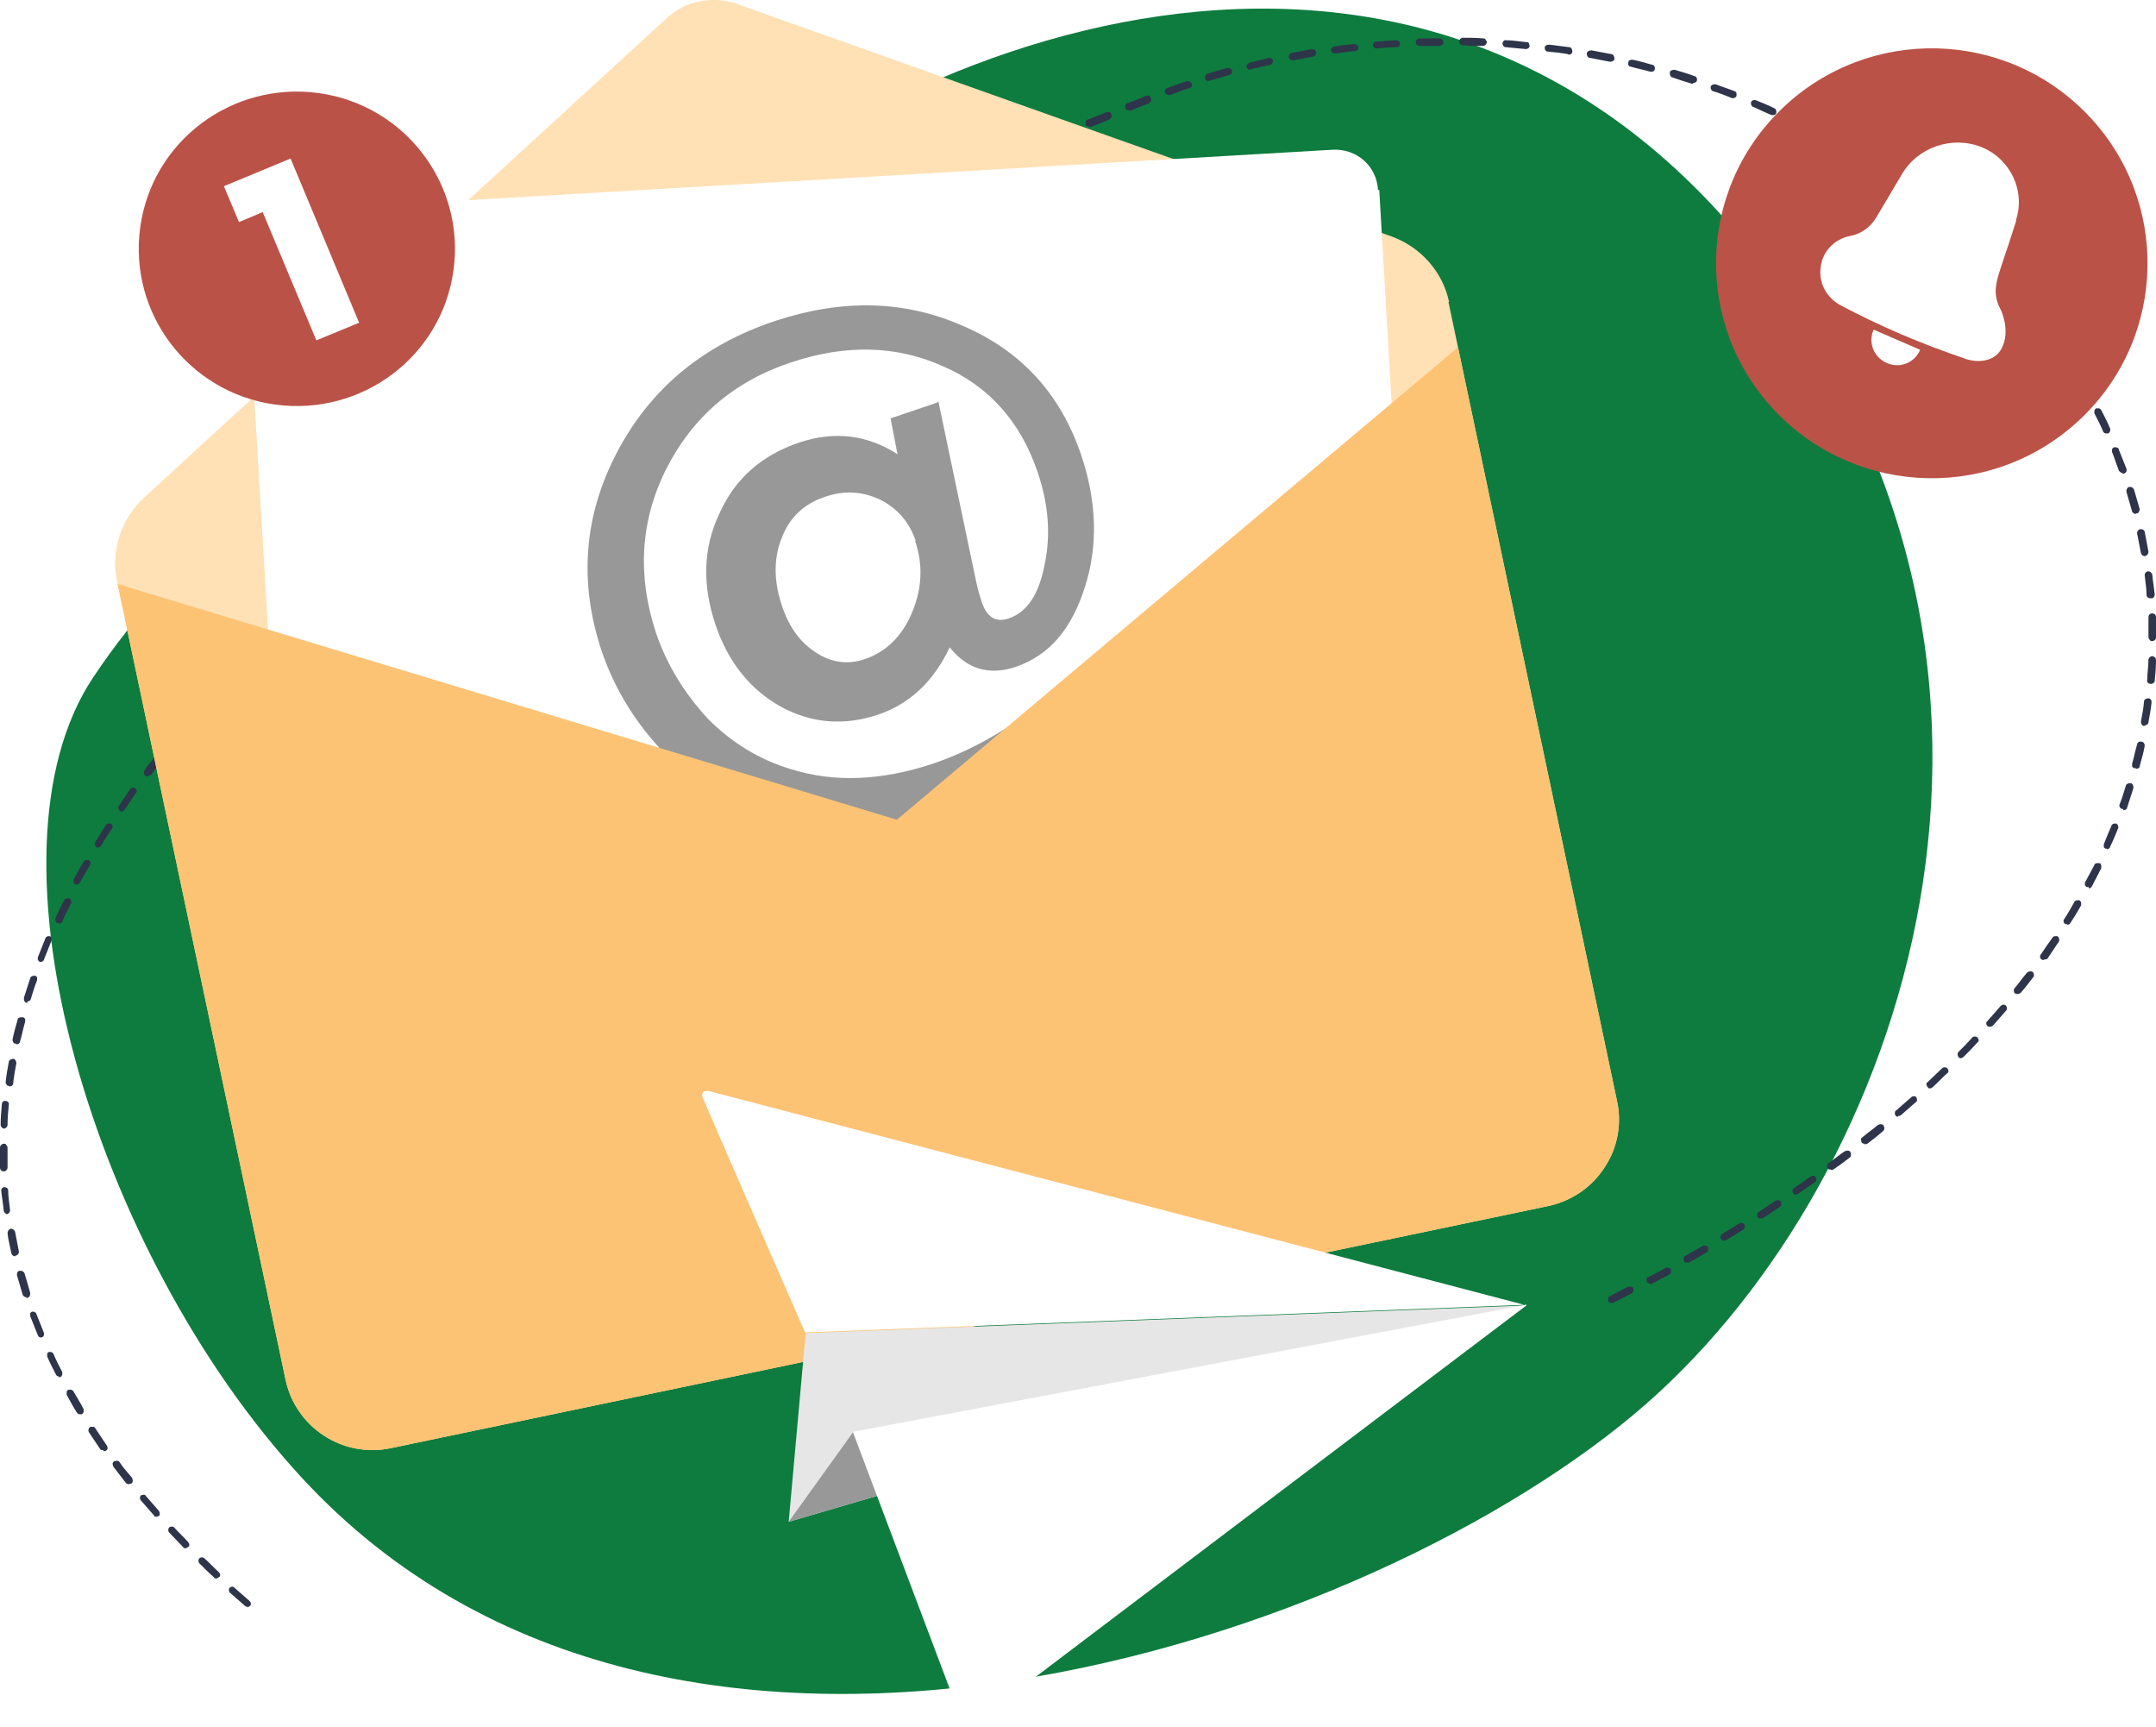 <?xml version="1.0" encoding="UTF-8"?>
<svg xmlns="http://www.w3.org/2000/svg" version="1.1" xmlns:xlink="http://www.w3.org/1999/xlink" viewBox="0 0 342.8 274.5">
  <defs>
    <style>
      .cls-1 {
        fill: url(#radial-gradient-2);
      }

      .cls-1, .cls-2, .cls-3, .cls-4, .cls-5, .cls-6, .cls-7, .cls-8, .cls-9, .cls-10, .cls-11, .cls-12, .cls-13, .cls-14 {
        stroke-width: 0px;
      }

      .cls-1, .cls-3, .cls-11 {
        mix-blend-mode: multiply;
      }

      .cls-15 {
        mask: url(#mask-2);
      }

      .cls-16 {
        clip-path: url(#clippath-2);
      }

      .cls-17 {
        isolation: isolate;
      }

      .cls-2 {
        fill: #ffe1b5;
      }

      .cls-3 {
        fill: url(#radial-gradient);
      }

      .cls-18 {
        mask: url(#mask-3);
      }

      .cls-4 {
        fill: none;
      }

      .cls-19 {
        clip-path: url(#clippath-1);
      }

      .cls-5 {
        fill: #f36d21;
      }

      .cls-6 {
        fill: #414141;
      }

      .cls-7, .cls-20 {
        fill: #fdc375;
      }

      .cls-8 {
        fill: #2e344a;
      }

      .cls-9 {
        fill: #0e7c3f;
      }

      .cls-10 {
        fill: #e6e6e6;
      }

      .cls-21, .cls-13 {
        fill: #fff;
      }

      .cls-11 {
        fill: url(#linear-gradient);
      }

      .cls-22 {
        clip-path: url(#clippath);
      }

      .cls-12 {
        fill: #989898;
      }

      .cls-23 {
        filter: url(#luminosity-noclip);
      }

      .cls-24 {
        mask: url(#mask-1);
      }

      .cls-25 {
        mask: url(#mask);
      }

      .cls-14 {
        fill: #bb5247;
      }

      .cls-26 {
        filter: url(#luminosity-noclip-3);
      }
    </style>
    <clipPath id="clippath">
      <path class="cls-13" d="M219.1,30.2c-.2-3.8-3.4-6.6-7.2-6.4l-166.4,9.7c-1.8.1-3.5.9-4.7,2.3-1.2,1.4-1.8,3.1-1.7,4.9l6.4,108.2c.1,2.1,1.2,4,3,5.2,1.7,1.2,3.9,1.5,6,.8,58.6-19,111.5-15.9,163.4-8.8,2,.3,4.1-.4,5.6-1.7,1.5-1.4,2.3-3.4,2.2-5.4-1.4-23.1-5.2-87.7-6.4-108.8Z"/>
    </clipPath>
    <filter id="luminosity-noclip" x="30" y="18.6" width="55.6" height="54.9" color-interpolation-filters="sRGB" filterUnits="userSpaceOnUse">
      <feFlood flood-color="#fff" result="bg"/>
      <feBlend in="SourceGraphic" in2="bg"/>
    </filter>
    <filter id="luminosity-noclip-2" x="30" y="-8326.7" width="55.6" height="32766" color-interpolation-filters="sRGB" filterUnits="userSpaceOnUse">
      <feFlood flood-color="#fff" result="bg"/>
      <feBlend in="SourceGraphic" in2="bg"/>
    </filter>
    <mask id="mask-1" x="30" y="-8326.7" width="55.6" height="32766" maskUnits="userSpaceOnUse"/>
    <radialGradient id="radial-gradient" cx="-1331.4" cy="1640.3" fx="-1331.4" fy="1640.3" r=".2" gradientTransform="translate(308873.1 41889.1) rotate(-41.2) scale(153 -143.2) skewX(-.3)" gradientUnits="userSpaceOnUse">
      <stop offset="0" stop-color="#595959"/>
      <stop offset="1" stop-color="#595959"/>
    </radialGradient>
    <mask id="mask" x="30" y="18.6" width="55.6" height="54.9" maskUnits="userSpaceOnUse">
      <g class="cls-23">
        <g class="cls-24">
          <path class="cls-3" d="M79.1,27.1c9.8,11,8.3,28.4-3.5,38.8-11.8,10.5-29.3,10-39.2-.9-9.8-11-8.3-28.4,3.5-38.8,11.8-10.5,29.3-10,39.2.9Z"/>
        </g>
      </g>
    </mask>
    <radialGradient id="radial-gradient-2" cx="-1331.4" cy="1640.3" fx="-1331.4" fy="1640.3" r=".2" gradientTransform="translate(308873.1 41889.1) rotate(-41.2) scale(153 -143.2) skewX(-.3)" gradientUnits="userSpaceOnUse">
      <stop offset="0" stop-color="#bd8887"/>
      <stop offset="1" stop-color="#fff"/>
    </radialGradient>
    <clipPath id="clippath-1">
      <path class="cls-4" d="M230.4,48c-1-4.8-4.5-8.7-9.1-10.4C199.6,29.9,137,7.7,117.1.6c-3.8-1.3-8-.5-11,2.2-15.8,14.5-65.9,60.4-83.2,76.3-3.7,3.4-5.3,8.4-4.3,13.3l26.8,126.9c1.6,7.6,9.1,12.5,16.7,10.9l184.1-38.5c3.7-.8,6.9-3,8.9-6.1,2.1-3.1,2.8-7,2-10.6l-26.8-127Z"/>
    </clipPath>
    <clipPath id="clippath-2">
      <polygon class="cls-7" points="46.2 249.3 272.4 196.9 241.8 46.8 142.6 130.3 11 90.5 46.2 249.3"/>
    </clipPath>
    <filter id="luminosity-noclip-3" x="20.4" y="130.3" width="314.9" height="126.9" color-interpolation-filters="sRGB" filterUnits="userSpaceOnUse">
      <feFlood flood-color="#fff" result="bg"/>
      <feBlend in="SourceGraphic" in2="bg"/>
    </filter>
    <filter id="luminosity-noclip-4" x="20.4" y="-8326.7" width="314.9" height="32766" color-interpolation-filters="sRGB" filterUnits="userSpaceOnUse">
      <feFlood flood-color="#fff" result="bg"/>
      <feBlend in="SourceGraphic" in2="bg"/>
    </filter>
    <mask id="mask-3" x="20.4" y="-8326.7" width="314.9" height="32766" maskUnits="userSpaceOnUse"/>
    <linearGradient id="linear-gradient" x1="-1329.4" y1="1636.6" x2="-1329.3" y2="1636.6" gradientTransform="translate(1280407.1 1472193.2) rotate(-1.8) scale(927.8 -923.3) skewX(0)" gradientUnits="userSpaceOnUse">
      <stop offset="0" stop-color="#545454"/>
      <stop offset="1" stop-color="#545454"/>
    </linearGradient>
    <mask id="mask-2" x="20.4" y="130.3" width="314.9" height="126.9" maskUnits="userSpaceOnUse">
      <g class="cls-26">
        <g class="cls-18">
          <path class="cls-11" d="M20.4,257.3l122.2-126.9,192.7,78L20.4,257.3Z"/>
        </g>
      </g>
    </mask>
  </defs>
  <g class="cls-17">
    <g id="Layer_1" data-name="Layer 1">
      <g>
        <path class="cls-9" d="M261.8,223.1c-43.2,37.9-155,75.7-213.9,11.7C15,199.1-4,135.9,14.8,107.7c27.4-41.1,58.2-33.3,90.8-66.4,32.6-33,119.6-70.4,174.2.2,50.8,65.7,23,145.6-18,181.6Z"/>
        <path class="cls-8" d="M39.4,255.4c-.1,0-.3,0-.4-.1-.8-.7-1.6-1.4-2.4-2.1-.1-.1-.2-.2-.2-.4,0-.2,0-.3.1-.4.2-.2.6-.3.8,0,.8.7,1.6,1.4,2.4,2.1.2.2.3.6,0,.8-.1.1-.3.2-.4.2ZM34.4,250.9c-.2,0-.3,0-.4-.2-.8-.7-1.6-1.5-2.3-2.2-.2-.2-.2-.6,0-.8.2-.2.6-.2.8,0,.8.7,1.5,1.5,2.3,2.2h0c.1.1.2.3.2.4,0,.2,0,.3-.2.4-.1.1-.3.2-.4.2ZM29.5,246.1c-.2,0-.3,0-.4-.2-.8-.8-1.5-1.6-2.2-2.3-.2-.2-.2-.6,0-.8.2-.2.6-.2.8,0,.7.8,1.5,1.5,2.2,2.3.1.1.2.3.2.4,0,.2,0,.3-.2.4-.1.1-.3.2-.4.2ZM24.9,241.1c-.2,0-.3,0-.4-.2-.7-.8-1.4-1.6-2.1-2.4-.2-.2-.2-.6,0-.8.1,0,.2-.1.4-.1s.3,0,.4.2c.7.8,1.4,1.6,2.1,2.4,0,.1.1.2.1.4,0,.2,0,.3-.2.4-.1,0-.2.1-.4.1ZM20.5,235.9c-.2,0-.3,0-.5-.2-.7-.9-1.3-1.7-2-2.6,0-.1-.1-.3-.1-.4,0-.2.1-.3.2-.4.1,0,.2-.1.4-.1.2,0,.4,0,.5.2.6.9,1.3,1.7,2,2.5,0,.1.1.2.1.4,0,.2,0,.4-.2.5-.1,0-.2.1-.4.1ZM16.4,230.5c-.2,0-.4,0-.5-.2,0,0,0,0,0,0,0,0,0,0,0,0h0c-.6-.9-1.2-1.8-1.8-2.7,0-.1-.1-.3,0-.4,0-.2.1-.3.3-.4,0,0,.2,0,.3,0,.2,0,.4,0,.5.3.6.9,1.2,1.8,1.8,2.7,0,0,.1.2.1.3,0,.2,0,.4-.3.5,0,0-.2.1-.3.1ZM12.7,224.8c-.2,0-.4-.1-.5-.3-.6-.9-1.1-1.9-1.6-2.8,0-.1,0-.3,0-.4,0-.2.1-.3.3-.4,0,0,.2,0,.3,0,.2,0,.4.1.5.3.5.9,1.1,1.8,1.6,2.8,0,0,0,.2,0,.3,0,.2-.1.4-.3.5,0,0-.2,0-.3,0ZM9.4,218.8c-.2,0-.4-.1-.5-.3t0,0s0,0,0,0c-.5-1-1-1.9-1.4-2.9,0-.1,0-.3,0-.4,0-.1.2-.3.3-.3,0,0,.2,0,.2,0,.2,0,.4.1.5.3.4,1,.9,1.9,1.4,2.9,0,0,0,.2,0,.3,0,.2-.1.4-.3.5,0,0-.2,0-.3,0ZM6.5,212.6c-.2,0-.4-.1-.5-.4h0s0,0,0,0c-.4-1-.8-2-1.2-3,0-.1,0-.3,0-.4,0-.1.2-.3.3-.3,0,0,.1,0,.2,0,.2,0,.5.2.5.4.4,1,.8,2,1.2,3,0,0,0,.1,0,.2,0,.2-.1.4-.4.5,0,0-.1,0-.2,0ZM256.2,207.1c-.2,0-.4-.1-.5-.3-.1-.3,0-.6.3-.8,1-.5,1.9-1,2.9-1.5,0,0,.2,0,.3,0,.2,0,.4.1.5.3,0,0,0,.2,0,.3,0,.2-.1.4-.3.5-1,.5-1.9,1-2.9,1.5,0,0-.2,0-.3,0ZM4.2,206.2c-.3,0-.5-.2-.6-.4-.3-1-.6-2.1-.9-3.1,0-.3,0-.6.4-.7,0,0,.1,0,.2,0,.3,0,.5.2.6.4.3,1,.6,2,.9,3.1h0c0,0,0,.1,0,.2,0,.3-.2.5-.4.6,0,0-.1,0-.2,0ZM262.3,204c-.2,0-.4-.1-.5-.3,0-.1,0-.3,0-.4,0-.2.1-.3.3-.3,1-.5,1.9-1,2.8-1.5,0,0,.2,0,.3,0,.2,0,.4.1.5.3,0,0,0,.2,0,.3,0,.2-.1.4-.3.5-.9.5-1.9,1-2.8,1.5,0,0-.2,0-.3,0ZM268.2,200.7c-.2,0-.4-.1-.5-.3,0-.1,0-.3,0-.4,0-.2.1-.3.3-.4.9-.5,1.8-1,2.8-1.6,0,0,.2,0,.3,0,.2,0,.4.1.5.3,0,0,0,.2,0,.3,0,.2-.1.4-.3.5-.9.5-1.8,1.1-2.8,1.6,0,0-.2,0-.3,0ZM2.4,199.7c-.3,0-.5-.2-.6-.5-.2-1.1-.5-2.1-.6-3.2,0-.3.2-.6.5-.7.3,0,.6.2.7.5.2,1,.4,2.1.6,3.1,0,0,0,0,0,.1,0,.3-.2.5-.5.6,0,0,0,0-.1,0ZM274.1,197.2h0c-.2,0-.4-.1-.5-.3,0-.1-.1-.3,0-.4,0-.2.1-.3.3-.4.9-.6,1.9-1.1,2.7-1.7,0,0,.2,0,.3,0,.2,0,.4.1.5.3,0,0,0,.2,0,.3,0,.2-.1.4-.3.5-.9.6-1.8,1.1-2.8,1.7,0,0-.2,0-.3,0ZM279.9,193.7c-.2,0-.4-.1-.5-.3,0-.1-.1-.3,0-.4,0-.2.1-.3.3-.4.9-.6,1.8-1.2,2.7-1.8,0,0,.2,0,.3,0,.2,0,.4,0,.5.3,0,0,0,.2,0,.3,0,.2,0,.4-.3.5-.9.6-1.8,1.2-2.7,1.8,0,0-.2,0-.3,0ZM1.2,193c-.3,0-.5-.2-.6-.5-.1-1.1-.3-2.2-.4-3.2,0-.2,0-.3.1-.4.1-.1.2-.2.4-.2.3,0,.6.2.6.5,0,1.1.2,2.1.3,3.2,0,0,0,0,0,0,0,.3-.2.5-.5.6,0,0,0,0,0,0ZM285.6,189.9c-.2,0-.4,0-.5-.3-.2-.3-.1-.6.2-.8.9-.6,1.8-1.2,2.6-1.8t0,0c0,0,.2-.1.3-.1.2,0,.4,0,.5.2,0,.1.1.2.1.3,0,.2,0,.4-.2.5-.9.6-1.8,1.2-2.6,1.8,0,0-.2.1-.3.1ZM.6,186.2c-.3,0-.6-.2-.6-.6,0-.9,0-1.9,0-2.8s0-.3,0-.4c0-.3.3-.6.6-.6h0c.2,0,.3,0,.4.2.1.1.2.3.2.4,0,.1,0,.3,0,.4,0,.9,0,1.9,0,2.8h0c0,.3-.3.6-.6.6h0ZM291.1,185.9c-.2,0-.4,0-.5-.2-.2-.3-.1-.6.1-.8.9-.6,1.7-1.3,2.6-1.9,0,0,0,0,0,0,.1,0,.2-.1.4-.1.2,0,.4,0,.5.2,0,.1.1.2.1.4,0,.2,0,.4-.2.5-.9.7-1.7,1.3-2.6,1.9-.1,0-.2.1-.3.1ZM296.5,181.8c-.2,0-.3,0-.5-.2,0-.1-.1-.3-.1-.4,0-.2,0-.3.2-.4.8-.7,1.7-1.3,2.5-2,.1,0,.2-.1.4-.1s.3,0,.5.2c0,.1.1.2.1.4s0,.3-.2.5c-.8.7-1.7,1.4-2.5,2-.1,0-.2.1-.4.1ZM.7,179.4s0,0,0,0c-.3,0-.6-.3-.6-.6H.1c0-1.1.1-2.2.2-3.3,0-.3.3-.6.6-.5.3,0,.6.3.5.6-.1,1.1-.2,2.1-.2,3.2,0,.3-.3.6-.6.6ZM301.8,177.5c-.2,0-.3,0-.4-.2-.1-.1-.2-.3-.1-.4,0-.2,0-.3.2-.4.8-.7,1.6-1.4,2.4-2.1.2-.2.6-.2.8,0,0,.1.1.2.1.4,0,.2,0,.3-.2.4-.8.7-1.6,1.4-2.4,2.1-.1,0-.2.1-.4.1ZM306.9,173c-.2,0-.3,0-.4-.2-.1-.1-.2-.3-.2-.4,0-.2,0-.3.2-.4.8-.8,1.6-1.5,2.3-2.2.2-.2.6-.2.8,0,.1.1.2.3.2.4,0,.2,0,.3-.2.4-.8.7-1.5,1.5-2.3,2.2-.1.1-.3.2-.4.2ZM1.4,172.6s0,0,0,0c-.3,0-.5-.3-.5-.6,0,0,0,0,0,0,.1-1.1.3-2.1.5-3.2,0-.3.4-.5.7-.5.3,0,.5.4.5.7-.2,1.1-.4,2.1-.5,3.2,0,.3-.3.5-.6.5ZM311.8,168.2c-.2,0-.3,0-.4-.2-.2-.2-.2-.6,0-.8.8-.8,1.5-1.5,2.2-2.3.2-.2.6-.2.8,0,.1.1.2.3.2.4,0,.2,0,.3-.2.4-.7.8-1.5,1.6-2.2,2.3-.1.1-.3.2-.4.2ZM2.6,165.9s0,0-.1,0c-.3,0-.5-.3-.5-.6s0,0,0-.1c.2-1,.5-2.1.8-3.1,0-.3.3-.4.6-.4s.1,0,.2,0c.2,0,.3.1.4.3,0,.1,0,.3,0,.4-.3,1-.5,2.1-.8,3.1h0c0,.3-.3.5-.6.5ZM316.4,163.2c-.1,0-.3,0-.4-.1-.2-.2-.3-.6,0-.8.7-.8,1.4-1.6,2.1-2.4.1-.1.3-.2.4-.2s.3,0,.4.1c.1.1.2.3.2.4,0,.1,0,.3-.1.4-.7.8-1.4,1.6-2.1,2.4-.1.1-.3.2-.4.2ZM4.4,159.4c0,0-.1,0-.2,0-.2,0-.4-.3-.4-.6,0,0,0-.1,0-.2.3-1,.7-2.1,1-3.1,0-.2.3-.4.6-.4s.1,0,.2,0c.1,0,.3.2.3.3,0,.1,0,.3,0,.4-.4,1-.7,2-1,3,0,.2-.3.4-.6.4ZM320.8,158c-.1,0-.3,0-.4-.1-.1,0-.2-.2-.2-.4,0-.2,0-.3.1-.4.7-.8,1.3-1.7,2-2.5.1-.1.3-.2.5-.2s.3,0,.4.1c.1.1.2.3.2.5,0,.1,0,.2-.1.3h0s0,0,0,0c-.6.8-1.3,1.7-2,2.5-.1.1-.3.2-.5.2ZM6.6,152.9c0,0-.1,0-.2,0-.2,0-.4-.3-.4-.5,0,0,0-.1,0-.2.4-1,.8-2,1.2-3,0-.2.3-.4.5-.4s.2,0,.2,0c.1,0,.3.2.3.3,0,.1,0,.3,0,.4-.4,1-.8,2-1.2,3,0,.2-.3.4-.5.4ZM324.9,152.6c-.1,0-.2,0-.3-.1-.3-.2-.3-.6-.1-.8.6-.9,1.2-1.8,1.8-2.6.1-.2.3-.3.5-.3s.2,0,.3,0c.2.1.3.3.3.5,0,.1,0,.2,0,.3-.6.9-1.2,1.8-1.8,2.7-.1.2-.3.2-.5.2ZM328.7,146.9c-.1,0-.2,0-.3,0-.3-.2-.4-.5-.2-.8.6-.9,1.1-1.8,1.6-2.7.1-.2.3-.3.5-.3s.2,0,.3,0c.2.1.3.3.3.5s0,.2,0,.3c-.5.9-1.1,1.9-1.7,2.8-.1.2-.3.3-.5.3ZM9.3,146.7c0,0-.2,0-.2,0-.2,0-.3-.3-.3-.5,0,0,0-.2,0-.2,0,0,0,0,0,0,0,0,0,0,0,0,.4-1,.9-1.9,1.4-2.9.1-.2.3-.3.5-.3s.2,0,.3,0c.3.1.4.5.3.8-.5,1-1,1.9-1.4,2.9h0c0,.2-.3.3-.5.3ZM332.1,141c0,0-.2,0-.3,0-.1,0-.2-.2-.3-.3,0-.1,0-.3,0-.4.5-.9,1-1.9,1.5-2.8h0c0-.2.3-.3.5-.3s.2,0,.3,0c.2,0,.3.3.3.5,0,0,0,.2,0,.3-.5,1-1,1.9-1.5,2.9-.1.2-.3.3-.5.3ZM12.3,140.6c0,0-.2,0-.3,0-.2-.1-.3-.3-.3-.5,0,0,0-.2,0-.3.5-.9,1-1.9,1.6-2.8.1-.2.3-.3.5-.3s.2,0,.3,0c.3.2.4.5.2.8-.5.9-1.1,1.9-1.6,2.8-.1.2-.3.3-.5.3ZM335,134.9c0,0-.2,0-.2,0-.1,0-.3-.2-.3-.3,0-.1,0-.3,0-.4.4-1,.8-2,1.2-2.9h0c0-.2.3-.4.5-.4s.1,0,.2,0c.2,0,.4.3.4.5s0,.1,0,.2c-.4,1-.8,2-1.3,3,0,.2-.3.4-.5.4ZM15.7,134.7c-.1,0-.2,0-.3,0-.2-.1-.3-.3-.3-.5s0-.2,0-.3c0,0,0,0,0,0,0,0,0,0,0,0h0c.6-.9,1.1-1.8,1.7-2.7.1-.2.3-.3.5-.3s.2,0,.3,0c.3.2.4.5.2.8-.6.9-1.2,1.8-1.7,2.7-.1.2-.3.3-.5.3ZM19.4,129h0c-.1,0-.2,0-.3-.1-.2-.1-.3-.3-.3-.5s0-.2.1-.3c.6-.9,1.2-1.8,1.8-2.7.1-.2.3-.2.5-.2s.2,0,.3.1c.3.2.3.6.1.8-.6.9-1.2,1.7-1.8,2.6-.1.2-.3.3-.5.3ZM337.6,128.6c0,0-.1,0-.2,0-.3-.1-.5-.4-.4-.7.4-1,.7-2,1-3,0-.2.3-.4.6-.4s.1,0,.2,0c.2,0,.4.3.4.6s0,.1,0,.2c-.3,1-.7,2.1-1,3.1,0,.2-.3.4-.6.4ZM23.4,123.4c-.1,0-.2,0-.3-.1-.2-.1-.2-.3-.2-.5,0-.1,0-.2.1-.4.6-.9,1.3-1.7,2-2.6.1-.1.3-.2.5-.2s.3,0,.4.1c.3.2.3.6.1.8-.7.9-1.3,1.7-1.9,2.6-.1.1-.3.2-.5.2ZM339.6,122.1s-.1,0-.2,0c-.2,0-.3-.1-.4-.3,0-.1,0-.3,0-.4.3-1,.5-2.1.8-3.1,0-.3.4-.5.7-.4.3,0,.5.3.5.6,0,0,0,0,0,.1-.2,1.1-.5,2.1-.8,3.2,0,.3-.3.4-.6.4ZM27.6,118c-.1,0-.3,0-.4-.1-.1-.1-.2-.3-.2-.4,0-.1,0-.3.1-.4.7-.8,1.4-1.7,2.1-2.5.1-.1.3-.2.4-.2s.3,0,.4.1c.2.2.3.6,0,.8-.7.8-1.4,1.7-2,2.5t0,0c-.1.1-.3.2-.5.2ZM341,115.4s0,0-.1,0c-.3,0-.5-.4-.5-.7.2-1,.4-2.1.5-3.2,0-.3.3-.5.7-.5.3,0,.5.3.5.6,0,0,0,0,0,0-.1,1.1-.3,2.1-.5,3.2,0,.3-.3.5-.6.5ZM31.9,112.8c-.1,0-.3,0-.4-.1-.1-.1-.2-.3-.2-.4,0-.1,0-.3.1-.4.7-.8,1.4-1.6,2.1-2.4.2-.2.6-.3.8,0,.2.2.3.6,0,.8-.7.8-1.4,1.6-2.1,2.4-.1.1-.3.2-.4.2ZM341.9,108.7s0,0,0,0c-.3,0-.6-.3-.5-.6,0-1.1.2-2.1.2-3.2,0-.3.3-.6.6-.6.3,0,.6.3.6.6h0c0,1.1-.1,2.2-.2,3.3,0,.3-.3.5-.6.5ZM36.5,107.8c-.1,0-.3,0-.4-.2-.1-.1-.2-.3-.2-.4,0-.2,0-.3.2-.4.7-.8,1.5-1.6,2.2-2.3.2-.2.6-.2.8,0,.1.1.2.3.2.4,0,.2,0,.3-.2.4-.8.8-1.5,1.6-2.2,2.3-.1.1-.3.2-.4.2ZM41.2,102.9c-.2,0-.3,0-.4-.2-.1-.1-.2-.3-.2-.4,0-.2,0-.3.2-.4.7-.7,1.5-1.5,2.3-2.3.2-.2.6-.2.8,0,.1.1.2.3.2.4,0,.2,0,.3-.2.4-.7.7-1.5,1.5-2.3,2.3-.1.1-.3.2-.4.2ZM342.2,101.9c-.2,0-.3,0-.4-.2-.1-.1-.2-.3-.2-.4h0c0-1.1,0-2.1,0-3.2,0,0,0,0,0,0,0-.3.2-.6.6-.6.3,0,.6.2.6.6,0,1.1,0,2.1,0,3.2h0c0,.4-.3.6-.6.6ZM46.1,98.1c-.2,0-.3,0-.4-.2-.1-.1-.2-.3-.2-.4,0-.2,0-.3.2-.4.8-.8,1.6-1.5,2.4-2.2.2-.2.6-.2.8,0,.1.1.2.3.2.4,0,.2,0,.3-.2.4-.8.7-1.6,1.5-2.3,2.2-.1.1-.3.2-.4.2ZM341.9,95.1c-.3,0-.6-.2-.6-.5,0-1.1-.2-2.1-.3-3.2,0,0,0,0,0,0,0-.3.2-.5.5-.6.3,0,.6.2.7.5.1,1.1.3,2.2.4,3.2,0,.3-.2.6-.5.6,0,0,0,0,0,0ZM51.1,93.5c-.2,0-.3,0-.4-.2,0-.1-.2-.2-.2-.4s0-.3.2-.4c.8-.7,1.6-1.4,2.4-2.2.2-.2.6-.2.8,0,.1.1.2.3.1.4,0,.2,0,.3-.2.4-.8.7-1.6,1.4-2.4,2.1-.1,0-.2.2-.4.2ZM56.2,89c-.2,0-.3,0-.4-.2,0-.1-.1-.2-.1-.4,0-.2,0-.3.2-.4.9-.7,1.7-1.4,2.5-2.1.1,0,.2-.1.4-.1s.3,0,.4.2c.2.2.2.6,0,.8-.8.7-1.6,1.4-2.5,2.1-.1,0-.2.1-.4.1ZM341,88.4c-.3,0-.5-.2-.6-.5-.2-1-.4-2.1-.6-3.1,0,0,0,0,0-.1,0-.3.2-.5.5-.6.3,0,.6.1.7.4.2,1.1.4,2.1.6,3.2,0,.3-.2.6-.5.7,0,0,0,0-.1,0ZM61.4,84.6c-.2,0-.3,0-.5-.2,0-.1-.1-.2-.1-.4s0-.3.2-.5c.8-.7,1.7-1.3,2.5-2,.1,0,.2-.1.4-.1s.3,0,.5.2c.2.3.2.6,0,.8-.8.6-1.6,1.3-2.5,2,0,0,0,0,0,0-.1,0-.2.1-.4.1ZM339.6,81.7c-.3,0-.5-.2-.6-.4-.3-1-.6-2.1-.9-3.1t0,0c0,0,0-.1,0-.2,0-.3.2-.5.4-.6,0,0,.1,0,.2,0,.3,0,.5.2.6.4.3,1,.6,2.1.9,3.1,0,.3-.1.6-.4.7,0,0-.1,0-.2,0ZM66.7,80.3c-.2,0-.4,0-.5-.2,0-.1-.1-.2-.1-.4s0-.4.2-.5c.9-.7,1.7-1.3,2.6-2,.1,0,.2-.1.4-.1s.4,0,.5.2c.2.3.1.6-.1.8-.9.7-1.7,1.3-2.5,2-.1,0-.2.1-.4.1ZM72.1,76.2c-.2,0-.4,0-.5-.2,0-.1-.1-.2-.1-.4,0-.2,0-.4.2-.5.9-.6,1.7-1.3,2.6-1.9.3-.2.6-.1.8.1,0,.1.1.3.1.4,0,.2-.1.3-.2.4-.9.7-1.7,1.3-2.6,1.9-.1,0-.2.1-.4.1ZM337.5,75.2c-.2,0-.5-.2-.6-.4-.4-1-.7-2-1.1-3t0,0c0,0,0-.1,0-.2,0-.2.1-.5.4-.5,0,0,.1,0,.2,0,.2,0,.5.1.5.4.4,1,.8,2,1.2,3,.1.3,0,.6-.4.8,0,0-.1,0-.2,0ZM77.6,72.1c-.2,0-.4,0-.5-.2,0,0-.1-.2-.1-.3,0-.2,0-.4.2-.5.9-.6,1.7-1.3,2.6-1.9,0,0,.2-.1.3-.1.2,0,.4,0,.5.2.2.3.1.6-.1.8-.9.6-1.8,1.3-2.6,1.9-.1,0-.2.1-.3.1ZM334.9,68.9c-.2,0-.4-.1-.5-.3-.4-1-.9-1.9-1.4-2.9,0,0,0-.2,0-.3,0-.2.1-.4.3-.5,0,0,.2,0,.3,0,.2,0,.4.1.5.3.5,1,1,1.9,1.4,2.9.1.3,0,.6-.3.8,0,0-.2,0-.2,0ZM83.2,68.2c-.2,0-.4,0-.5-.3,0-.1-.1-.2-.1-.3,0-.2,0-.4.3-.5.9-.6,1.8-1.2,2.7-1.8,0,0,.2-.1.3-.1.2,0,.4,0,.5.3,0,.1.1.3,0,.4,0,.2-.1.3-.2.4-.9.6-1.8,1.2-2.7,1.8,0,0,0,0,0,0,0,0-.2.1-.3.1ZM88.8,64.4c-.2,0-.4,0-.5-.3,0,0,0-.2,0-.3,0-.2,0-.4.3-.5.9-.6,1.8-1.2,2.7-1.8,0,0,.2,0,.3,0,.2,0,.4,0,.5.3.2.3.1.6-.2.8-.9.6-1.8,1.2-2.7,1.8h0c0,0-.2,0-.3,0ZM331.9,62.8c-.2,0-.4-.1-.5-.3-.5-.9-1.1-1.9-1.6-2.8,0,0,0-.2,0-.3,0-.2.1-.4.3-.5,0,0,.2,0,.3,0,.2,0,.4.1.5.3.6.9,1.1,1.9,1.6,2.8.2.3,0,.6-.2.8,0,0-.2,0-.3,0ZM94.5,60.6c-.2,0-.4-.1-.5-.3,0,0,0-.2,0-.3,0-.2,0-.4.3-.5.9-.6,1.8-1.2,2.7-1.7,0,0,.2,0,.3,0,.2,0,.4.1.5.3.2.3,0,.6-.2.8-.9.5-1.8,1.1-2.7,1.7,0,0-.2,0-.3,0ZM100.3,57c-.2,0-.4-.1-.5-.3,0,0,0-.2,0-.3,0-.2.1-.4.3-.5.9-.5,1.8-1.1,2.7-1.7,0,0,.2,0,.3,0,.2,0,.4.1.5.3.2.3,0,.6-.2.8-.9.6-1.8,1.1-2.7,1.7,0,0-.2,0-.3,0ZM328.3,57c-.2,0-.4,0-.5-.3-.6-.9-1.2-1.8-1.8-2.6,0-.1-.1-.2-.1-.3,0-.2,0-.4.2-.5.1,0,.2-.1.3-.1.2,0,.4,0,.5.2.6.9,1.2,1.8,1.8,2.7,0,.1.1.3,0,.4,0,.2-.1.3-.3.4,0,0-.2,0-.3,0ZM106,53.5c-.2,0-.4-.1-.5-.3,0,0,0-.2,0-.3,0-.2.1-.4.3-.5,0,0,0,0,0,0,0,0,0,0,0,0,.9-.5,1.8-1.1,2.7-1.6,0,0,.2,0,.3,0,.2,0,.4.1.5.3,0,.1.1.3,0,.4,0,.2-.1.3-.3.4-.9.5-1.9,1.1-2.8,1.6,0,0-.2,0-.3,0ZM324.4,51.4c-.2,0-.4,0-.5-.2-.6-.8-1.3-1.7-2-2.5,0-.1-.1-.2-.1-.4,0-.2,0-.3.2-.5.1,0,.2-.1.4-.1s.3,0,.5.2c.7.8,1.4,1.7,2,2.5,0,.1.1.3.1.4,0,.2,0,.3-.2.4-.1,0-.2.1-.4.1ZM111.9,50c-.2,0-.4-.1-.5-.3,0,0,0-.2,0-.3,0-.2.1-.4.3-.5.9-.5,1.9-1.1,2.8-1.6,0,0,.2,0,.3,0,.2,0,.4.1.5.3.2.3,0,.6-.2.8-.9.5-1.9,1.1-2.8,1.6,0,0-.2,0-.3,0ZM117.8,46.6c-.2,0-.4-.1-.5-.3,0,0,0-.2,0-.3,0-.2.1-.4.3-.5.9-.5,1.9-1.1,2.8-1.6,0,0,.2,0,.3,0,.2,0,.4.1.5.3.2.3,0,.6-.2.8-1,.6-1.9,1.1-2.8,1.6,0,0-.2,0-.3,0ZM320.1,46.2c-.2,0-.3,0-.4-.2-.7-.8-1.4-1.6-2.2-2.4-.1-.1-.2-.3-.2-.4,0-.2,0-.3.2-.4.2-.2.6-.2.8,0,.7.8,1.5,1.6,2.2,2.4.2.2.2.6,0,.8-.1,0-.2.1-.4.1ZM123.8,43.3c-.2,0-.4-.1-.5-.3,0,0,0-.2,0-.3,0-.2.1-.4.3-.5.9-.5,1.9-1,2.8-1.5,0,0,.2,0,.3,0,.2,0,.4.1.5.3.2.3,0,.6-.2.8-1,.5-1.9,1-2.8,1.5,0,0-.2,0-.3,0ZM315.4,41.2c-.2,0-.3,0-.4-.2-.8-.8-1.5-1.5-2.3-2.2t0,0c-.1-.1-.2-.3-.2-.4,0-.2,0-.3.2-.4.2-.2.6-.2.8,0,.8.7,1.6,1.5,2.3,2.3.2.2.2.6,0,.8-.1.1-.3.2-.4.2ZM129.8,40.1c-.2,0-.4-.1-.5-.3,0,0,0-.2,0-.3,0-.2.1-.4.3-.5h0s0,0,0,0c1-.5,1.9-1,2.9-1.5,0,0,.2,0,.3,0,.2,0,.4.1.5.3.1.3,0,.6-.3.8-.9.5-1.9,1-2.9,1.5,0,0-.2,0-.3,0ZM135.9,37c-.2,0-.4-.1-.5-.3,0,0,0-.2,0-.3,0-.2.1-.4.3-.5.9-.5,1.9-.9,2.9-1.4,0,0,.2,0,.3,0,.2,0,.4.1.5.3.1.3,0,.6-.3.8-.9.5-1.9.9-2.9,1.4,0,0-.2,0-.3,0ZM310.4,36.6c-.1,0-.3,0-.4-.1-.8-.7-1.6-1.4-2.4-2.1h0c-.1-.1-.2-.3-.2-.5s0-.3.1-.4c.1-.1.3-.2.5-.2s.3,0,.4.1c.8.7,1.7,1.4,2.5,2.1.2.2.3.6,0,.8-.1.1-.3.2-.4.2ZM142,34c-.2,0-.4-.1-.5-.3,0,0,0-.2,0-.3,0-.2.1-.4.3-.5,1-.5,1.9-.9,2.9-1.4,0,0,.2,0,.3,0,.2,0,.4.1.5.3,0,.1,0,.3,0,.4,0,.1-.2.3-.3.3-1,.5-2,1-2.9,1.4,0,0-.2,0-.3,0ZM305.2,32.2c-.1,0-.3,0-.4-.1-.8-.6-1.7-1.3-2.6-1.9,0,0,0,0,0,0-.2-.1-.2-.3-.2-.5,0-.1,0-.2.1-.3.2-.3.6-.3.8-.1.9.6,1.7,1.3,2.6,1.9.3.2.3.6.1.8-.1.1-.3.2-.5.2ZM148.1,31c-.2,0-.4-.1-.5-.3,0,0,0-.2,0-.3,0-.2.1-.4.3-.5,1-.5,2-.9,2.9-1.4,0,0,.2,0,.2,0,.2,0,.4.1.5.3,0,.1,0,.3,0,.4,0,.1-.2.3-.3.3-1.1.5-2,.9-2.9,1.4,0,0-.2,0-.2,0ZM299.7,28.2c-.1,0-.2,0-.3-.1-.9-.6-1.8-1.2-2.7-1.8-.2-.1-.3-.3-.3-.5s0-.2,0-.3c.1-.2.3-.3.5-.3s.2,0,.3,0c.9.6,1.8,1.2,2.7,1.8.1,0,.2.2.2.4,0,.2,0,.3,0,.4-.1.2-.3.3-.5.3ZM154.3,28.2c-.2,0-.4-.1-.5-.3,0,0,0-.2,0-.2,0-.2.1-.4.3-.5,1-.4,2-.9,2.9-1.3,0,0,.2,0,.2,0,.2,0,.4.1.5.3.1.3,0,.6-.3.8-.9.4-1.9.9-2.9,1.3t0,0c0,0-.2,0-.2,0ZM160.5,25.4c-.2,0-.4-.1-.5-.4,0,0,0-.2,0-.2,0-.2.1-.4.4-.5,1-.4,2-.9,3-1.3,0,0,.2,0,.2,0,.2,0,.4.1.5.4.1.3,0,.6-.3.8-.9.4-1.9.8-3,1.3,0,0-.2,0-.2,0ZM293.9,24.6c-.1,0-.2,0-.3,0-.9-.5-1.8-1.1-2.8-1.6-.2-.1-.3-.3-.3-.5,0-.1,0-.2,0-.3.1-.2.3-.3.5-.3s.2,0,.3,0c.9.5,1.9,1.1,2.8,1.6.1,0,.2.2.3.4,0,.2,0,.3,0,.4-.1.2-.3.3-.5.3ZM166.8,22.7c-.2,0-.4-.1-.5-.4,0,0,0-.1,0-.2,0-.2.1-.4.4-.5,1-.4,2-.8,3-1.2,0,0,.1,0,.2,0,.2,0,.4.1.5.4.1.3,0,.6-.3.8-1,.4-2,.8-3,1.2,0,0-.2,0-.2,0ZM288,21.3c0,0-.2,0-.3,0-1-.5-1.9-1-2.9-1.4-.2,0-.3-.3-.3-.5,0,0,0-.2,0-.3,0-.2.3-.3.5-.3s.2,0,.3,0c1,.5,1.9,1,2.9,1.5.1,0,.2.2.3.3,0,.1,0,.3,0,.4-.1.2-.3.3-.5.3ZM173.1,20.1h0c-.2,0-.5-.1-.5-.4,0,0,0-.1,0-.2,0-.2.1-.5.4-.5,1-.4,2-.8,3-1.2,0,0,.1,0,.2,0,.2,0,.5.1.5.4.1.3,0,.6-.3.8-1,.4-2,.8-3,1.2,0,0-.1,0-.2,0ZM281.9,18.3c0,0-.2,0-.2,0-1-.4-2-.9-2.9-1.3-.2,0-.4-.3-.4-.5s0-.2,0-.2c0-.2.3-.4.5-.4s.2,0,.2,0c1,.4,2,.8,3,1.3.3.1.4.5.3.8,0,.2-.3.3-.5.3ZM179.4,17.5c-.2,0-.5-.1-.5-.4,0,0,0-.1,0-.2,0-.2.1-.5.4-.5,1.1-.4,2.1-.8,3-1.2,0,0,.1,0,.2,0,.2,0,.5.2.5.4.1.3,0,.6-.3.8-1,.4-2,.8-3,1.2,0,0,0,0,0,0,0,0-.1,0-.2,0ZM275.6,15.6h0c0,0-.1,0-.2,0-1-.4-2-.8-3-1.1-.2,0-.4-.3-.4-.5,0,0,0-.1,0-.2,0-.2.3-.4.6-.4s.1,0,.2,0c1,.4,2,.7,3,1.1.1,0,.3.2.3.3,0,.1,0,.3,0,.4,0,.2-.3.4-.5.4ZM185.8,15.1h0c-.2,0-.5-.2-.6-.4,0,0,0-.1,0-.2,0-.2.2-.5.4-.5,1-.4,2-.7,3.1-1.1,0,0,.1,0,.2,0,.3,0,.5.2.6.4.1.3,0,.6-.4.7-1,.3-2,.7-3,1.1,0,0-.1,0-.2,0ZM269.2,13.3c0,0-.1,0-.2,0-1-.3-2-.6-3.1-1-.2,0-.4-.3-.4-.6,0,0,0-.1,0-.2,0-.2.3-.4.6-.4s.1,0,.2,0c1,.3,2.1.6,3.1,1,.3,0,.5.4.4.7,0,.2-.3.4-.6.4ZM192.2,12.9c-.3,0-.5-.2-.6-.4,0,0,0-.1,0-.2,0-.3.2-.5.4-.6,1-.3,2.1-.6,3.1-.9,0,0,.1,0,.2,0,.3,0,.5.2.6.4,0,.2,0,.3,0,.4,0,.1-.2.2-.4.3-1,.3-2.1.6-3.1.9h0c0,0-.1,0-.2,0ZM262.6,11.4c0,0-.1,0-.2,0-1-.3-2.1-.5-3.1-.8-.3,0-.5-.3-.4-.6,0,0,0,0,0-.1,0-.3.3-.4.6-.4s0,0,.1,0c1,.2,2.1.5,3.1.8.3,0,.5.4.4.7,0,.3-.3.4-.6.4ZM198.8,11.1c-.3,0-.5-.2-.6-.4,0,0,0,0,0-.1,0-.3.2-.5.4-.6,1-.3,2.1-.5,3.1-.8.3,0,.6.1.7.4,0,.3-.1.6-.4.7-1,.2-2.1.5-3.1.7,0,0,0,0-.1,0ZM256,9.8s0,0-.1,0c-1-.2-2.1-.4-3.1-.6-.3,0-.5-.3-.5-.6s0,0,0-.1c0-.3.4-.5.7-.5,1.1.2,2.1.4,3.2.6.3,0,.5.4.5.7,0,.3-.3.5-.6.5ZM205.5,9.6c-.3,0-.5-.2-.6-.5,0,0,0,0,0-.1,0-.3.2-.5.5-.6,1.1-.2,2.1-.4,3.2-.6.3,0,.6.2.7.5,0,.3-.2.6-.5.7-1.1.2-2.1.4-3.2.6,0,0,0,0-.1,0ZM249.3,8.6h0s0,0,0,0c0,0,0,0,0,0-1.1-.2-2.1-.3-3.2-.4-.3,0-.5-.3-.5-.6s0,0,0,0c0-.3.3-.5.7-.5,1.1.1,2.2.3,3.2.4.3,0,.5.3.5.7,0,.3-.3.5-.6.5ZM212.2,8.5c-.3,0-.5-.2-.6-.5,0,0,0,0,0,0,0-.3.2-.5.5-.6,1.1-.2,2.1-.3,3.2-.4.3,0,.6.2.7.5,0,.3-.2.6-.5.6-1.1.1-2.1.3-3.2.4,0,0,0,0,0,0ZM242.6,7.8s0,0,0,0c-1-.1-2.1-.2-3.2-.3-.3,0-.5-.3-.5-.6s0,0,0,0c0-.3.3-.6.6-.5,1,0,2.1.2,3.2.3.2,0,.3,0,.4.2,0,.1.1.3.1.4,0,.3-.3.5-.6.5ZM218.9,7.7c-.3,0-.6-.2-.6-.5,0,0,0,0,0,0,0-.3.2-.6.5-.6,1.1,0,2.2-.2,3.2-.2.3,0,.6.2.6.5,0,.2,0,.3-.1.4-.1.1-.2.2-.4.2-1.1,0-2.1.1-3.2.2,0,0,0,0,0,0ZM235.8,7.3h0c-1,0-2.1,0-3.2-.1-.3,0-.6-.3-.6-.6h0c0-.3.3-.6.6-.6h0c1.1,0,2.2,0,3.2.1.2,0,.3,0,.4.2.1.1.2.3.2.4,0,.3-.3.6-.6.6ZM225.7,7.3c-.3,0-.6-.2-.6-.6h0c0-.3.3-.6.6-.6,1.1,0,2.2,0,3.2,0h0c.3,0,.6.3.6.6,0,.2,0,.3-.2.4-.1.1-.3.2-.4.2-1.1,0-2.2,0-3.2,0h0Z"/>
        <path class="cls-2" d="M230.4,48c-1-4.8-4.5-8.7-9.1-10.4C199.6,29.9,137,7.7,117.1.6c-3.8-1.3-8-.5-11,2.2-15.8,14.5-65.9,60.4-83.2,76.3-3.7,3.4-5.3,8.4-4.3,13.3l26.8,126.9c1.6,7.6,9.1,12.5,16.7,10.9l184.1-38.5c3.7-.8,6.9-3,8.9-6.1,2.1-3.1,2.8-7,2-10.6l-26.8-127Z"/>
        <g>
          <path class="cls-21" d="M219.1,30.2c-.2-3.8-3.4-6.6-7.2-6.4l-166.4,9.7c-1.8.1-3.5.9-4.7,2.3-1.2,1.4-1.8,3.1-1.7,4.9l6.4,108.2c.1,2.1,1.2,4,3,5.2,1.7,1.2,3.9,1.5,6,.8,58.6-19,111.5-15.9,163.4-8.8,2,.3,4.1-.4,5.6-1.7,1.5-1.4,2.3-3.4,2.2-5.4-1.4-23.1-5.2-87.7-6.4-108.8Z"/>
          <g class="cls-22">
            <g class="cls-25">
              <path class="cls-1" d="M79.1,27.1c9.8,11,8.3,28.4-3.5,38.8-11.8,10.5-29.3,10-39.2-.9-9.8-11-8.3-28.4,3.5-38.8,11.8-10.5,29.3-10,39.2.9Z"/>
            </g>
          </g>
        </g>
        <path class="cls-12" d="M149.2,63.8l5.6,26.7c.2,1,.4,1.9.6,2.8.2.9.5,1.7.7,2.4.8,2.4,2.2,3.3,4.3,2.6,2.9-1,4.8-3.8,5.7-8.6,1-4.7.6-9.6-1.1-14.6-2.7-8-7.7-13.7-15.1-16.9-7.4-3.3-15.4-3.5-24.1-.6-9.1,3-15.7,8.7-19.9,17-4.1,8.2-4.6,16.9-1.6,26,1.7,5,4.5,9.6,8.3,13.7,3.8,3.8,8.2,6.5,13.3,8,6.8,2.1,14.2,1.8,22.4-.9,7.7-2.6,15-7.2,22.1-13.9l.6-.6,4.9,6.2-.5.5c-7.2,7-15.4,12-24.7,15.1-10.3,3.4-19.7,3.8-28.2,1.2-6.3-1.9-11.8-5.1-16.5-9.8-4.8-4.9-8.2-10.4-10.3-16.5-3.7-11-2.9-21.6,2.4-31.7,5.3-10.1,13.7-17.1,25.2-20.9,10.6-3.5,20.5-3.3,29.8.8,9.3,4,15.5,10.8,18.8,20.5,2.5,7.4,2.7,14.5.6,21-2.1,6.7-5.7,10.9-11,12.7-4.2,1.4-7.7.4-10.5-3.1-2.6,5.5-6.4,9-11.4,10.7-5.4,1.8-10.6,1.4-15.5-1.3-4.8-2.7-8.3-7-10.3-12.9-2.2-6.4-2-12.4.6-17.8,2.5-5.6,6.8-9.3,12.8-11.3,5.5-1.8,10.7-1.2,15.5,1.9l-1.1-5.7,7.4-2.5ZM145.6,86c-1-3-2.9-5.2-5.7-6.6-2.8-1.3-5.7-1.5-8.8-.4-3.3,1.1-5.6,3.3-6.8,6.5-1.3,3.2-1.3,6.8,0,10.7,1.1,3.4,2.9,5.9,5.4,7.5,2.4,1.6,5,2,7.7,1.1,3.4-1.1,6-3.6,7.6-7.4,1.6-3.8,1.8-7.6.5-11.4Z"/>
        <g class="cls-19">
          <g>
            <g>
              <polygon class="cls-20" points="46.2 249.3 272.4 196.9 241.8 46.8 142.6 130.3 11 90.5 46.2 249.3"/>
              <g class="cls-16">
                <g class="cls-15">
                  <path class="cls-6" d="M20.4,257.3l122.2-126.9,192.7,78L20.4,257.3Z"/>
                </g>
              </g>
            </g>
            <path class="cls-5" d="M175.9,293.2h0c-.8,0-1.7-.1-2.5-.3-.1,0-.3-.1-.4-.2,0-.1-.1-.3,0-.4,0-.3.4-.5.7-.5.8.1,1.6.2,2.3.3.3,0,.5.3.5.6h0c0,.3-.3.6-.6.6ZM179.7,293.1c-.3,0-.5-.2-.6-.5,0-.1,0-.3.1-.4,0-.1.2-.2.4-.2.8-.1,1.6-.3,2.3-.5,0,0,0,0,.1,0,.3,0,.5.2.5.4,0,0,0,0,0,.1,0,.3-.2.5-.4.6-.8.2-1.6.4-2.4.5,0,0,0,0,0,0ZM169.9,292c0,0-.1,0-.2,0-.5-.2-1.1-.3-1.6-.5l-.7-.2c-.1,0-.3-.1-.3-.3,0-.1,0-.3,0-.4,0-.2.3-.4.5-.4s.1,0,.2,0l.6.2c.6.2,1.2.4,1.7.5.2,0,.4.3.4.5,0,0,0,.1,0,.2,0,.2-.3.4-.5.4ZM185.6,291.3c-.2,0-.4-.1-.5-.3,0-.1,0-.3,0-.4,0-.1.2-.3.3-.3.7-.3,1.4-.7,2-1.2t0,0c0,0,.2,0,.3,0,.2,0,.4,0,.5.3,0,0,0,.2,0,.3,0,.2,0,.4-.3.5-.7.5-1.4.9-2.2,1.2,0,0-.2,0-.3,0ZM164,290.1c0,0-.1,0-.2,0h0c-.8-.2-1.5-.5-2.3-.7-.3,0-.5-.4-.4-.7,0-.2.3-.4.5-.4s.1,0,.2,0c.4.1.9.3,1.3.4.3.1.7.2,1,.3h0c.2,0,.4.3.4.5,0,0,0,.1,0,.2,0,.2-.3.4-.5.4ZM158,288.2c0,0-.1,0-.2,0h0s0,0,0,0c-.8-.2-1.5-.5-2.3-.7-.3,0-.5-.4-.4-.7,0-.2.3-.4.5-.4s.1,0,.2,0h.4c.6.3,1.3.5,1.9.7.2,0,.4.3.4.5,0,0,0,.1,0,.2,0,.2-.3.4-.5.4ZM190.6,287.7c-.2,0-.3,0-.4-.2-.2-.2-.2-.6,0-.8.4-.3.8-.7,1.2-1.1l.6-.5h0c.2-.2.6-.2.8,0,0,.1.1.2.1.4,0,.2,0,.3-.2.4-.6.6-1.2,1.1-1.8,1.6-.1,0-.2.1-.4.1ZM152.1,286.3c0,0-.1,0-.2,0-.6-.2-1.3-.4-1.9-.6h-.4c-.1-.2-.3-.3-.3-.4,0-.1,0-.3,0-.4,0-.2.3-.4.5-.4s.1,0,.2,0c.8.2,1.5.5,2.2.7h0c.2,0,.4.3.4.6,0,0,0,.1,0,.2,0,.2-.3.4-.5.4ZM146.2,284.5c0,0-.1,0-.2,0l-2.3-.7c-.3,0-.5-.4-.4-.7,0-.2.3-.4.5-.4s.1,0,.2,0l2.3.7c.2,0,.4.3.4.5,0,0,0,.1,0,.2,0,.2-.3.4-.5.4ZM195.3,283.6c-.2,0-.3,0-.4-.2-.2-.2-.2-.6,0-.8.6-.5,1.2-1.1,1.8-1.6.2-.2.6-.2.8,0,0,.1.1.2.1.4,0,.2,0,.3-.2.4-.6.6-1.2,1.1-1.8,1.6-.1,0-.2.1-.4.1ZM140.3,282.6c0,0-.1,0-.2,0l-.9-.3c-.5-.1-.9-.3-1.4-.4-.1,0-.3-.1-.3-.3,0-.1,0-.3,0-.4,0-.2.3-.4.5-.4s.1,0,.2,0c.4.1.9.3,1.3.4l1,.3c.2,0,.4.3.4.5,0,0,0,.1,0,.2,0,.2-.3.4-.5.4ZM134.4,280.7c0,0-.1,0-.2,0l-1-.3c-.4-.1-.8-.3-1.3-.4-.3,0-.5-.4-.4-.7,0-.2.3-.4.5-.4s.1,0,.2,0l.7.2c.5.2,1.1.3,1.6.5.2,0,.4.3.4.5,0,0,0,.1,0,.2,0,.2-.3.4-.5.4ZM199.9,279.5c-.2,0-.3,0-.4-.2-.2-.2-.2-.6,0-.8l.6-.5c.4-.4.8-.7,1.2-1.1,0,0,0,0,0,0,.2-.2.6-.2.8,0,0,.1.1.2.1.4,0,.2,0,.3-.2.4l-1.8,1.6c-.1,0-.2.1-.4.1ZM128.5,278.8c0,0-.1,0-.2,0l-.6-.2c-.6-.2-1.1-.4-1.7-.5-.3,0-.5-.4-.4-.7,0-.2.3-.4.5-.4s.1,0,.2,0c.4.1.7.2,1.1.4.4.1.8.3,1.2.4.2,0,.4.3.4.5,0,0,0,.1,0,.2,0,.2-.3.4-.5.4ZM122.6,276.9c0,0-.1,0-.2,0-.8-.2-1.5-.5-2.3-.7-.1,0-.3-.1-.3-.3,0-.1,0-.3,0-.4,0-.2.3-.4.5-.4s.1,0,.2,0c.4.1.8.2,1.2.4.4.1.8.2,1.2.4.2,0,.4.3.4.5,0,0,0,.1,0,.2,0,.2-.3.4-.5.4ZM204.5,275.4c-.2,0-.3,0-.4-.2-.1-.1-.2-.3-.1-.4,0-.2,0-.3.2-.4.6-.5,1.2-1.1,1.8-1.6.2-.2.6-.2.8,0,0,.1.1.2.1.4,0,.2,0,.3-.2.4-.5.4-1,.9-1.5,1.3l-.4.3c-.1,0-.2.1-.4.1ZM116.7,275h0c0,0-.1,0-.2,0-.4-.1-.9-.3-1.3-.4-.3-.1-.7-.2-1-.3-.3,0-.5-.4-.4-.7,0-.2.3-.4.5-.4s.1,0,.2,0l1,.3c.4.1.9.3,1.3.4.2,0,.4.3.4.5,0,0,0,.1,0,.2,0,.2-.3.4-.5.4ZM110.8,273.2c0,0-.1,0-.2,0-.5-.2-1.1-.3-1.6-.5l-.7-.2c-.3,0-.5-.4-.4-.7,0-.2.3-.4.5-.4s.1,0,.2,0h0c.7.3,1.5.5,2.2.7h0c.2,0,.4.3.4.5,0,0,0,.1,0,.2,0,.2-.3.4-.5.4ZM104.9,271.3c0,0-.1,0-.2,0h0c-.5-.2-1.1-.3-1.6-.5l-.7-.2c-.1,0-.3-.1-.3-.3,0-.1,0-.3,0-.4,0-.2.3-.4.5-.4s.1,0,.2,0c.4.1.7.2,1.1.3.4.1.8.3,1.2.4h0c.2,0,.4.3.4.5,0,0,0,.1,0,.2,0,.2-.3.4-.5.4ZM209.2,271.2h0c-.2,0-.3,0-.4-.2-.2-.2-.2-.6,0-.8l.2-.2c.5-.5,1.1-1,1.6-1.4.2-.2.6-.2.8,0,0,.1.1.2.1.4,0,.2,0,.3-.2.4-.6.5-1.2,1.1-1.8,1.6-.1,0-.2.1-.4.1ZM99,269.4c0,0-.1,0-.2,0l-.8-.3c-.5-.2-1-.3-1.5-.5-.1,0-.3-.1-.3-.3,0-.1,0-.3,0-.4,0-.2.3-.4.5-.4s.1,0,.2,0c.7.2,1.4.4,2.1.7h.2c.2.1.4.4.4.6,0,0,0,.1,0,.2,0,.2-.3.4-.5.4ZM93,267.5c0,0-.1,0-.2,0l-.7-.2c-.6-.2-1.1-.4-1.6-.5-.3,0-.5-.4-.4-.7,0-.2.3-.4.5-.4s.1,0,.2,0c.8.2,1.5.5,2.3.7.2,0,.4.3.4.5,0,0,0,.1,0,.2,0,.2-.3.4-.5.4ZM213.8,267.1c-.2,0-.3,0-.4-.2-.1-.1-.2-.3-.1-.4,0-.2,0-.3.2-.4l.5-.5c.4-.4.9-.8,1.3-1.2.2-.2.6-.2.8,0,0,.1.1.2.1.4,0,.2,0,.3-.2.4-.6.5-1.2,1.1-1.8,1.6-.1,0-.2.1-.4.1ZM87.1,265.6c0,0-.1,0-.2,0l-.8-.3c-.5-.2-1-.3-1.5-.5-.1,0-.3-.1-.3-.3,0-.1,0-.3,0-.4,0-.2.3-.4.5-.4s.1,0,.2,0c.5.2,1,.3,1.5.5l.8.3c.2,0,.4.3.4.5,0,0,0,.1,0,.2,0,.2-.3.4-.5.4ZM81.2,263.8c0,0-.1,0-.2,0h-.2c-.7-.3-1.4-.5-2.1-.7-.1,0-.3-.1-.3-.3,0-.1,0-.3,0-.4,0-.2.3-.4.5-.4s.1,0,.2,0l.5.2c.6.2,1.2.4,1.8.6.2,0,.4.3.4.5,0,0,0,.1,0,.2,0,.2-.3.4-.5.4ZM218.4,263c-.2,0-.3,0-.4-.2-.1-.1-.2-.3-.1-.4,0-.2,0-.3.2-.4.3-.2.5-.5.8-.7.3-.3.7-.6,1-.9.2-.2.6-.2.8,0,0,.1.1.2.1.4,0,.2,0,.3-.2.4-.6.5-1.2,1.1-1.8,1.6-.1,0-.2.1-.4.1ZM75.3,261.9c0,0-.1,0-.2,0l-.8-.2c-.5-.2-1-.3-1.6-.5-.3,0-.5-.4-.4-.7,0-.2.3-.4.5-.4s.1,0,.2,0c.8.2,1.5.5,2.3.7.2,0,.4.3.4.5,0,0,0,.1,0,.2,0,.2-.3.4-.5.4ZM69.4,260c0,0-.1,0-.2,0-.8-.3-1.6-.5-2.3-.7-.3,0-.5-.4-.4-.7,0-.2.3-.4.5-.4s.1,0,.2,0c.4.1.9.3,1.3.4.3.1.7.2,1,.3.2,0,.4.3.4.5,0,0,0,.1,0,.2,0,.2-.3.4-.5.4ZM223,258.8h0c-.2,0-.3,0-.4-.2-.1-.1-.2-.3-.1-.4,0-.2,0-.3.2-.4.3-.3.7-.6,1-.9l.8-.7c.2-.2.6-.2.8,0,0,.1.1.2.1.4,0,.2,0,.3-.2.4-.4.4-.9.8-1.3,1.2l-.5.4c-.1,0-.2.1-.4.1ZM63.5,258.1c0,0-.1,0-.2,0-.8-.3-1.6-.5-2.3-.7-.1,0-.3-.1-.3-.3,0-.1,0-.3,0-.4,0-.2.3-.4.5-.4s.1,0,.2,0c.7.2,1.5.5,2.3.7h0c.2,0,.4.3.4.5,0,0,0,.1,0,.2,0,.2-.3.4-.5.4ZM57.6,256.2c0,0-.1,0-.2,0-.5-.1-.9-.3-1.3-.4-.4-.1-.7-.2-1-.3-.3,0-.5-.4-.4-.7,0-.2.3-.4.5-.4s.1,0,.2,0l.7.2c.5.2,1,.3,1.7.5.2,0,.4.3.4.5,0,0,0,.1,0,.2,0,.2-.3.4-.5.4ZM227.7,254.7c-.2,0-.3,0-.4-.2-.1-.1-.2-.3-.1-.4,0-.2,0-.3.2-.4l.2-.2c.5-.5,1.1-1,1.6-1.4h0c.2-.2.6-.2.8,0,0,.1.1.2.1.4,0,.2,0,.3-.2.4-.6.5-1.2,1.1-1.8,1.6-.1,0-.2.1-.4.1ZM232.3,250.6c-.2,0-.3,0-.4-.2-.1-.1-.2-.3-.1-.4,0-.2,0-.3.2-.4l.7-.7c.4-.3.7-.6,1.1-1,.2-.2.6-.2.8,0,0,.1.1.2.1.4,0,.2,0,.3-.2.4-.6.5-1.2,1.1-1.8,1.6-.1,0-.2.1-.4.1ZM236.9,246.4h0c-.2,0-.3,0-.4-.2-.1-.1-.2-.3-.1-.4,0-.2,0-.3.2-.4.6-.5,1.2-1.1,1.8-1.6.2-.2.6-.2.8,0,0,.1.1.2.1.4,0,.2,0,.3-.2.4-.3.2-.5.5-.8.7-.3.3-.7.6-1,.9-.1,0-.2.1-.4.1ZM241.6,242.3c-.2,0-.3,0-.4-.2-.1-.1-.2-.3-.1-.4,0-.2,0-.3.2-.4.6-.5,1.2-1.1,1.8-1.6.2-.2.6-.2.8,0,0,.1.1.2.1.4,0,.2,0,.3-.2.4h0s0,0,0,0c0,0,0,0,0,0-.4.4-.9.8-1.3,1.2l-.5.4c-.1,0-.2.1-.4.1ZM246.2,238.2c-.2,0-.3,0-.4-.2-.1-.1-.2-.3-.1-.4,0-.2,0-.3.2-.4l.7-.6c.4-.3.7-.7,1.1-1,.2-.2.6-.2.8,0,0,.1.1.2.1.4,0,.2,0,.3-.2.4-.6.5-1.2,1.1-1.8,1.6-.1,0-.2.1-.4.1ZM250.8,234.1c-.2,0-.3,0-.4-.2-.2-.2-.2-.6,0-.8.6-.5,1.2-1.1,1.8-1.6.2-.2.6-.2.8,0,0,.1.1.2.1.4,0,.2,0,.3-.2.4-.6.5-1.2,1.1-1.8,1.6-.1,0-.2.1-.4.1ZM255.4,229.9c-.2,0-.3,0-.4-.2-.2-.2-.2-.6,0-.8.6-.5,1.2-1.1,1.8-1.6.2-.2.6-.2.8,0,0,.1.1.2.1.4,0,.2,0,.3-.2.4-.6.5-1.2,1.1-1.8,1.6-.1,0-.2.1-.4.1ZM260.1,225.8c-.2,0-.3,0-.4-.2-.1-.1-.2-.3-.1-.4,0-.2,0-.3.2-.4.6-.5,1.2-1.1,1.8-1.6.2-.2.6-.2.8,0,0,.1.1.2.1.4,0,.2,0,.3-.2.4-.6.5-1.2,1.1-1.8,1.6-.1,0-.2.1-.4.1ZM264.7,221.7c-.2,0-.3,0-.4-.2-.2-.2-.2-.6,0-.8.3-.3.6-.6.9-.8.3-.3.6-.5.9-.8.2-.2.6-.2.8,0,0,.1.1.2.1.4,0,.2,0,.3-.2.4-.6.5-1.2,1.1-1.8,1.6-.1,0-.2.1-.4.1ZM269.3,217.5c-.2,0-.3,0-.4-.2-.2-.2-.2-.6,0-.8.5-.4.9-.8,1.3-1.2l.5-.4c.2-.2.6-.2.8,0,0,.1.1.2.1.4,0,.2,0,.3-.2.4l-.4.4c-.4.4-.9.8-1.4,1.2-.1,0-.2.1-.4.1ZM274,213.4c-.2,0-.3,0-.4-.2-.1-.1-.2-.3-.1-.4,0-.2,0-.3.2-.4.3-.3.7-.6,1-.9.3-.3.6-.5.8-.8.2-.2.6-.2.8,0,0,.1.1.2.1.4,0,.2,0,.3-.2.4l-.3.3c-.5.4-1,.9-1.5,1.3-.1,0-.2.1-.4.1ZM278.6,209.3c-.2,0-.3,0-.4-.2-.2-.2-.2-.6,0-.8,1-.9,1.5-1.3,1.5-1.3.2-.2.6-.2.8,0,.2.2.2.6,0,.8h0s-.2.2-.4.3c-.1.1-.3.3-.5.4l-.6.6c-.1,0-.2.1-.4.1Z"/>
          </g>
        </g>
        <g>
          <path class="cls-14" d="M331.9,18.2c13.1,13.6,12.7,35.2-1,48.3-13.7,13.1-35.4,12.6-48.5-1-13.1-13.6-12.7-35.2,1-48.3,13.7-13.1,35.4-12.6,48.5,1Z"/>
          <g>
            <path class="cls-13" d="M320.5,35.1c1.6-4.7-.8-9.8-5.4-11.7,0,0,0,0,0,0-4.7-1.9-10.2,0-12.7,4.3-1.5,2.5-3,5.1-4.1,6.9-.9,1.5-2.4,2.6-4.1,2.9h0c-2.5.5-4.4,2.4-4.7,4.9-.4,2.5.9,4.9,3.1,6.1,6.4,3.4,13,6.2,20.1,8.6,1.9.6,4.2.3,5.3-1.3,1.7-2.5.5-5.9,0-6.8-1.3-2.5-.5-4.5.3-7,.7-2,1.5-4.5,2.3-7Z"/>
            <path class="cls-13" d="M297.9,52.4c-.9,2,0,4.4,2.1,5.3,2.1.9,4.4,0,5.3-2.1l-3.7-1.6-3.7-1.6Z"/>
          </g>
        </g>
        <g>
          <path class="cls-14" d="M50.7,14.8c13.7,1.9,23.3,14.5,21.4,28.2-1.9,13.7-14.6,23.2-28.4,21.3-13.7-1.9-23.3-14.5-21.4-28.2,1.9-13.7,14.6-23.2,28.4-21.3Z"/>
          <path class="cls-13" d="M41.8,33.7l-3.8,1.6-2.4-5.7,10.6-4.4,10.9,26.1-6.8,2.8-8.5-20.3Z"/>
        </g>
        <g>
          <path class="cls-10" d="M242.7,207.5l-117.3,34.4,2.7-30,114.6-4.4Z"/>
          <path class="cls-12" d="M242.7,207.5l-117.3,34.4,10.2-14.2,107.1-20.2Z"/>
          <path class="cls-13" d="M242.7,207.5s-115.5-30.3-130.1-34.1c-.3,0-.6,0-.8.2-.2.2-.2.5-.1.8,3,7,16.3,37.4,16.3,37.4l114.6-4.4Z"/>
          <path class="cls-13" d="M242.7,207.5s-79.2,59.9-88.4,66.9c-.2.2-.5.2-.7.1-.2,0-.4-.3-.5-.5-2.6-6.9-17.5-46.4-17.5-46.4l107.1-20.2Z"/>
        </g>
      </g>
    </g>
  </g>
</svg>